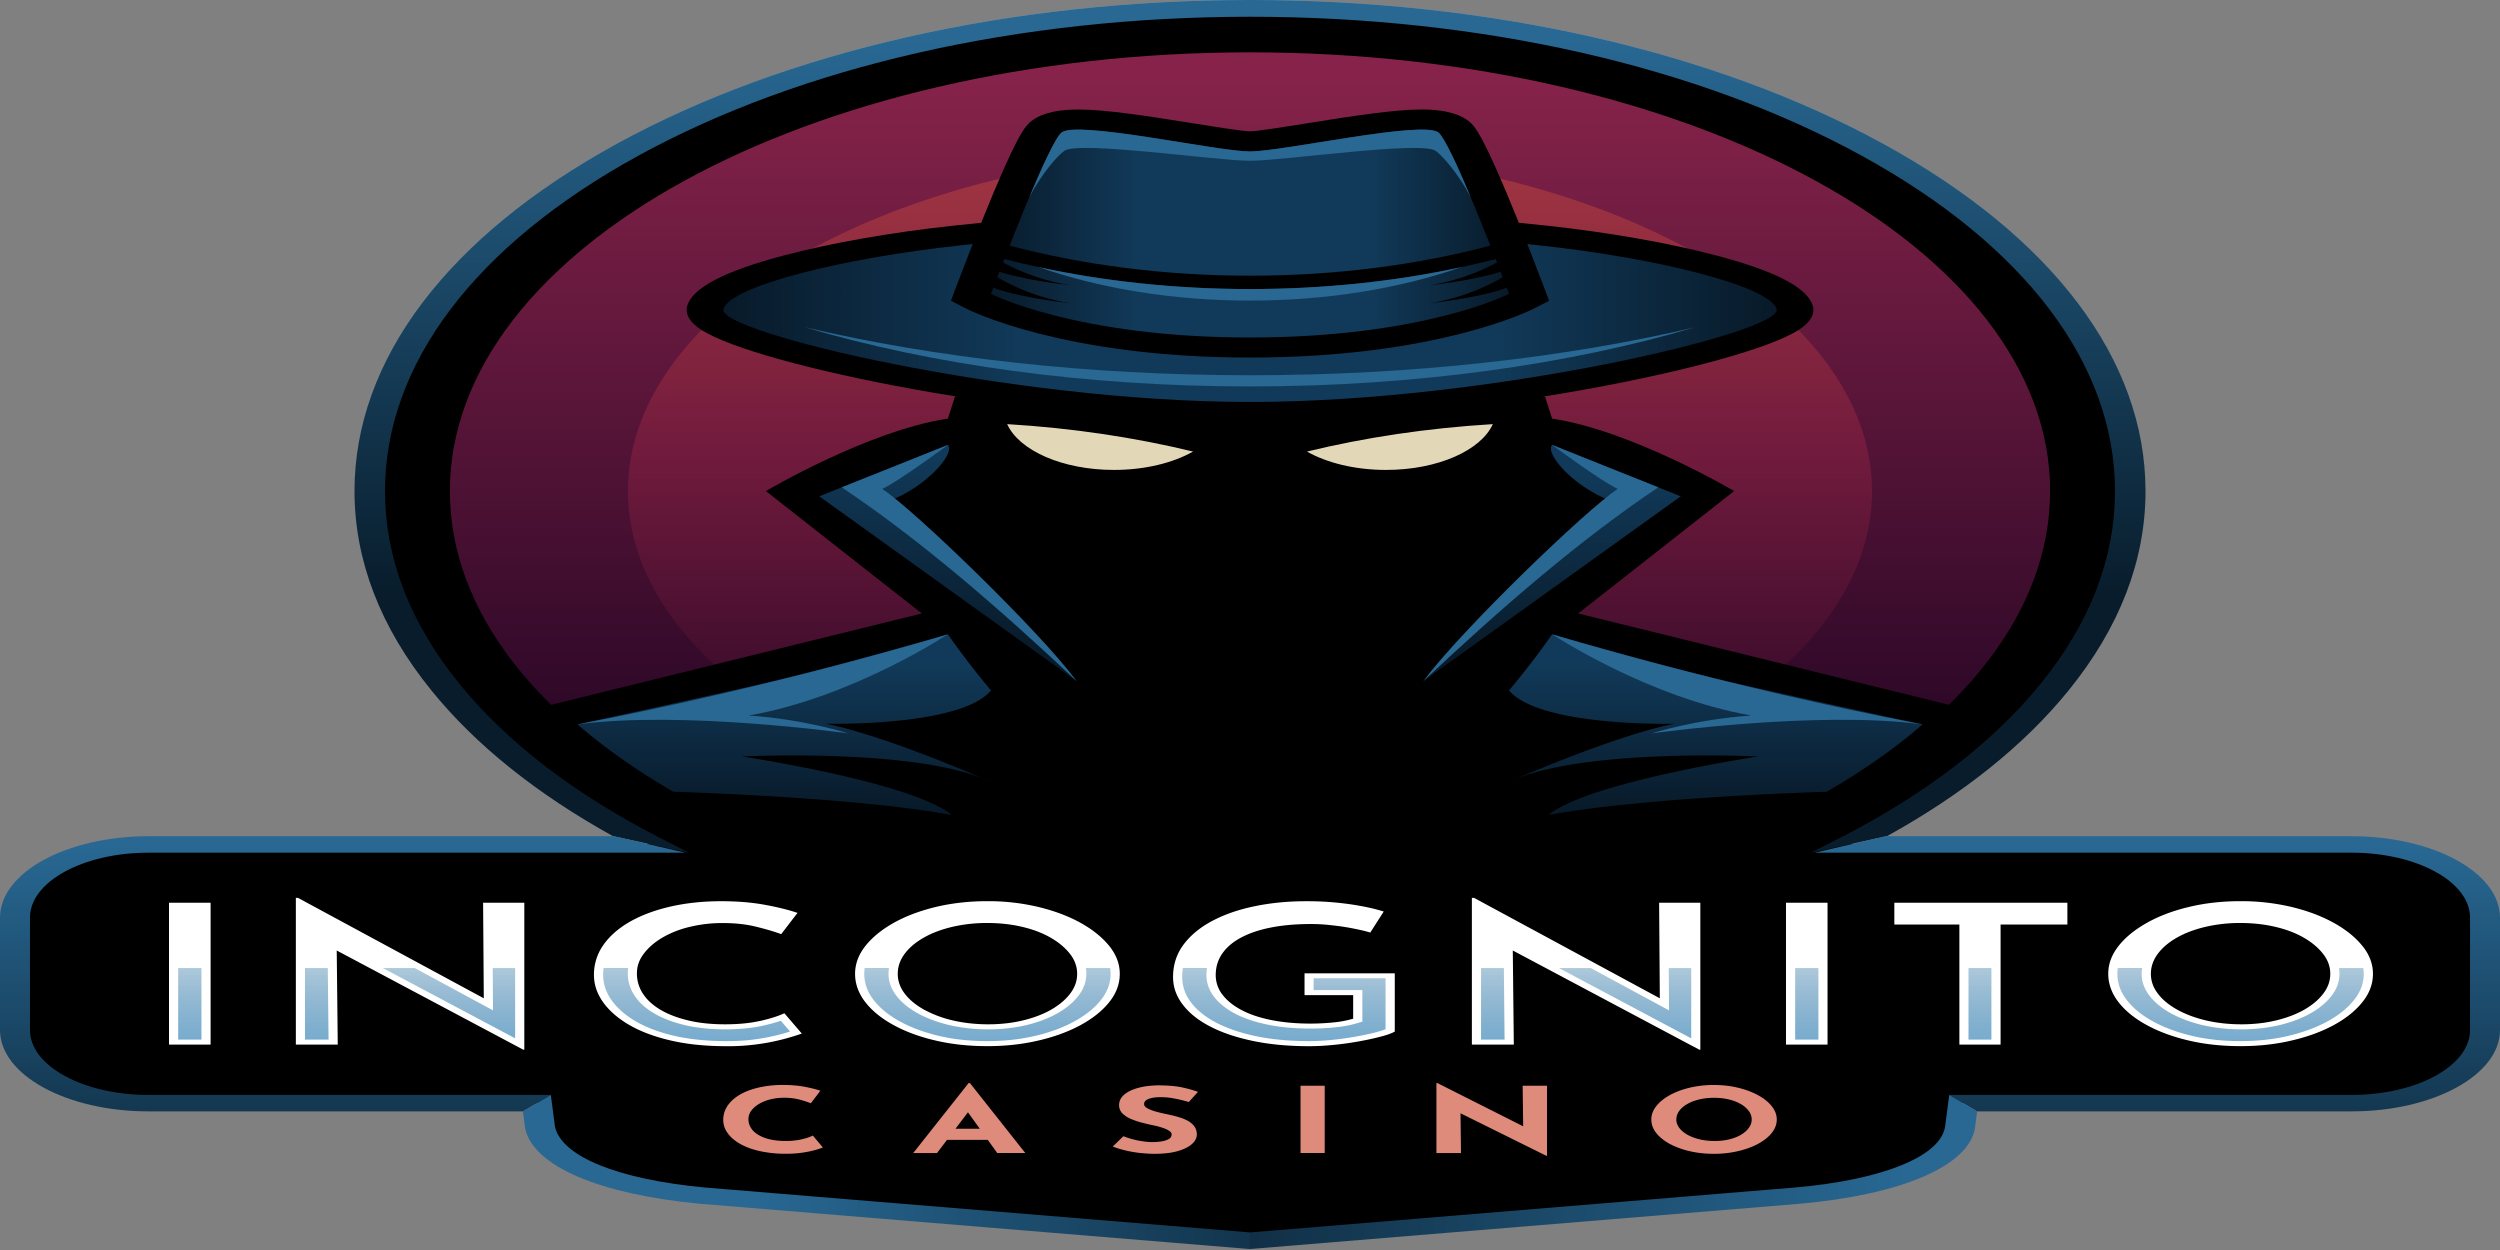 <?xml version="1.0" encoding="UTF-8"?> <svg xmlns="http://www.w3.org/2000/svg" width="200" height="100"><rect width="100%" height="100%" fill="#808080" stroke="none"/><defs><linearGradient id="h" gradientUnits="userSpaceOnUse" x1="166" y1="111.386" x2="166" y2="-.883" gradientTransform="scale(.602 .334)"><stop offset="0" style="stop-color:#286893;stop-opacity:0"></stop><stop offset="1" style="stop-color:#70a9cf;stop-opacity:1"></stop></linearGradient><linearGradient id="a" gradientUnits="userSpaceOnUse" x1="166" y1="17.287" x2="166" y2="187.472" gradientTransform="scale(.602 .334)"><stop offset="0" style="stop-color:#87234a;stop-opacity:1"></stop><stop offset="1" style="stop-color:#240524;stop-opacity:1"></stop></linearGradient><linearGradient id="c" gradientUnits="userSpaceOnUse" x1="206.119" y1="157.261" x2="206.119" y2="112.461" gradientTransform="scale(.602 .334)"><stop offset="0" style="stop-color:#081a29;stop-opacity:1"></stop><stop offset="1" style="stop-color:#113a5a;stop-opacity:1"></stop></linearGradient><linearGradient id="d" gradientUnits="userSpaceOnUse" x1="125.881" y1="156.828" x2="125.881" y2="108.483" gradientTransform="scale(.602 .334)"><stop offset="0" style="stop-color:#081a29;stop-opacity:1"></stop><stop offset="1" style="stop-color:#113a5a;stop-opacity:1"></stop></linearGradient><linearGradient id="e" gradientUnits="userSpaceOnUse" x1="96.048" y1="77.271" x2="235.952" y2="77.271" gradientTransform="scale(.602 .334)"><stop offset="0" style="stop-color:#081a29;stop-opacity:1"></stop><stop offset=".29" style="stop-color:#113a5a;stop-opacity:1"></stop><stop offset=".73" style="stop-color:#113a5a;stop-opacity:1"></stop><stop offset="1" style="stop-color:#081a29;stop-opacity:1"></stop></linearGradient><linearGradient id="f" gradientUnits="userSpaceOnUse" x1="131.6" y1="55.865" x2="200.4" y2="55.865" gradientTransform="scale(.602 .334)"><stop offset="0" style="stop-color:#081a29;stop-opacity:1"></stop><stop offset=".29" style="stop-color:#113a5a;stop-opacity:1"></stop><stop offset=".73" style="stop-color:#113a5a;stop-opacity:1"></stop><stop offset="1" style="stop-color:#081a29;stop-opacity:1"></stop></linearGradient><linearGradient id="g" gradientUnits="userSpaceOnUse" x1="166" y1="194.218" x2="166" y2="158.232" gradientTransform="scale(.602 .334)"><stop offset="0" style="stop-color:#081a29;stop-opacity:1"></stop><stop offset="1" style="stop-color:#113a5a;stop-opacity:1"></stop></linearGradient><linearGradient id="b" gradientUnits="userSpaceOnUse" x1="166" y1="192.176" x2="166" y2="44.066" gradientTransform="scale(.602 .334)"><stop offset="0" style="stop-color:#240524;stop-opacity:1"></stop><stop offset=".57" style="stop-color:#721b3d;stop-opacity:1"></stop><stop offset="1" style="stop-color:#9d3341;stop-opacity:1"></stop></linearGradient><linearGradient id="i" gradientUnits="userSpaceOnUse" x1="166" y1="143.542" x2="166" y2="9.54" gradientTransform="scale(.602 .334)"><stop offset="0" style="stop-color:#081c2b;stop-opacity:1"></stop><stop offset="1" style="stop-color:#286893;stop-opacity:1"></stop></linearGradient><linearGradient id="j" gradientUnits="userSpaceOnUse" x1="168.784" y1="214.784" x2="168.784" y2="252.991" gradientTransform="scale(.602 .334)"><stop offset="0" style="stop-color:#286893;stop-opacity:0"></stop><stop offset="1" style="stop-color:#70a9cf;stop-opacity:1"></stop></linearGradient><linearGradient id="k" gradientUnits="userSpaceOnUse" x1="286.503" y1="302.372" x2="286.503" y2="202.428" gradientTransform="scale(.602 .334)"><stop offset="0" style="stop-color:#081c2b;stop-opacity:1"></stop><stop offset="1" style="stop-color:#286893;stop-opacity:1"></stop></linearGradient><linearGradient id="l" gradientUnits="userSpaceOnUse" x1="45.497" y1="302.372" x2="45.497" y2="202.428" gradientTransform="scale(.602 .334)"><stop offset="0" style="stop-color:#081c2b;stop-opacity:1"></stop><stop offset="1" style="stop-color:#286893;stop-opacity:1"></stop></linearGradient><linearGradient id="m" gradientUnits="userSpaceOnUse" x1="198.612" y1="283.306" x2="100.606" y2="279.538" gradientTransform="scale(.602 .334)"><stop offset="0" style="stop-color:#081c2b;stop-opacity:1"></stop><stop offset="1" style="stop-color:#286893;stop-opacity:1"></stop></linearGradient><linearGradient id="n" gradientUnits="userSpaceOnUse" x1="135.477" y1="280.342" x2="253.501" y2="280.342" gradientTransform="scale(.602 .334)"><stop offset="0" style="stop-color:#081c2b;stop-opacity:1"></stop><stop offset="1" style="stop-color:#286893;stop-opacity:1"></stop></linearGradient></defs><path style="stroke:none;fill-rule:nonzero;fill:#000;fill-opacity:1" d="M56.191 95.652c-7.246-.683-12.37-2.636-12.992-5.453l-.254-1.945H11.867c-5.883 0-10.668-2.625-10.668-5.848v-9c0-3.226 4.785-5.851 10.668-5.851h40.078l-2.058-1.14c-5.996-3.325-10.793-7.177-14.258-11.45-4.012-4.945-6.047-10.219-6.047-15.676 0-10.316 7.324-20.016 20.625-27.309C63.504 4.687 81.191.668 100 .668c18.809 0 36.492 4.02 49.793 11.312 13.3 7.293 20.625 16.993 20.625 27.305 0 5.457-2.031 10.735-6.047 15.676-3.465 4.273-8.262 8.129-14.258 11.453l-2.058 1.14h40.078c5.883 0 10.668 2.622 10.668 5.848v9c0 3.227-4.785 5.848-10.668 5.848h-31.078l-.254 1.95c-.43 2.655-5.25 4.765-13.02 5.452L100 99.258l-43.809-3.61Zm0 0"></path><path style="stroke:none;fill-rule:nonzero;fill:url(#a)" d="M100 74.387c35.352 0 64.008-15.715 64.008-35.102 0-19.383-28.656-35.097-64.008-35.097S35.992 19.901 35.992 39.285c0 19.387 28.656 35.102 64.008 35.102Zm0 0"></path><path style="stroke:none;fill-rule:nonzero;fill:url(#b)" d="M100 66.574c27.484 0 49.762-12.215 49.762-27.289 0-15.07-22.278-27.289-49.762-27.289s-49.762 12.219-49.762 27.29c0 15.073 22.278 27.288 49.762 27.288Zm0 0"></path><path style="stroke:none;fill-rule:nonzero;fill:#000;fill-opacity:1" d="m126.254 49.078 12.476-9.793s-8.19-4.844-14.562-5.797c-.3-.953-.57-1.785-.57-1.785L100 32.156l-23.598-.453-.57 1.785c-6.371.953-14.562 5.797-14.562 5.797l12.476 9.793L42.61 56.75l13.672 10.594 23.758 7.199 19.957.89 19.961-.89 23.758-7.2 13.672-10.593-31.14-7.672Zm0 0"></path><path style="stroke:none;fill-rule:nonzero;fill:url(#c)" d="m113.875 54.488 20.582-14.781-10.293-4.117c-.613.808 2.008 3.492 4.606 4.43-5.055 3.335-14.899 14.464-14.899 14.464Zm0 0"></path><path style="stroke:none;fill-rule:nonzero;fill:url(#d)" d="M86.125 54.488 65.543 39.707l10.293-4.117c.613.808-2.008 3.492-4.606 4.43 5.055 3.335 14.899 14.464 14.899 14.464Zm0 0"></path><path style="stroke:none;fill-rule:nonzero;fill:#000;fill-opacity:1" d="M145.031 24.508c-.394-1.469-2.922-2.801-7.73-4.07-3.801-1.004-8.598-1.848-13.512-2.38-.762-.081-1.523-.16-2.281-.234-2.88-7.148-3.535-7.722-3.938-8.074-.523-.453-1.61-.992-3.84-.992-2.226 0-5.687.547-8.988 1.078-1.715.273-4.062.652-4.738.672-.68-.02-3.027-.399-4.742-.672-3.297-.527-6.711-1.074-8.992-1.074-2.278 0-3.317.539-3.84.992-.403.348-1.059.922-3.934 8.07-.762.074-1.52.153-2.281.235-4.918.53-9.711 1.375-13.512 2.378-4.808 1.27-7.34 2.602-7.734 4.07-.117.454-.012 1.153 1.191 1.915 4.461 2.832 26.336 7.344 43.844 7.344 17.508 0 39.383-4.512 43.844-7.344 1.199-.762 1.308-1.461 1.187-1.914Zm0 0"></path><path style="stroke:none;fill-rule:nonzero;fill:url(#e)" d="M142.133 24.742c-.492-1.828-9.485-4.09-18.91-5.105-.344-.035-.688-.075-1.035-.11l.117.297.285.719h-.004c.594 1.531 1.008 2.629 1.012 2.637l.332.883-1.203.617c-.309.16-7.825 3.925-22.723 3.925-14.902 0-22.414-3.765-22.727-3.925l-1.199-.617.328-.883c.008-.012.418-1.106 1.012-2.637h-.004l.262-.664.14-.352c-.347.035-.691.07-1.039.11-9.425 1.015-18.418 3.277-18.906 5.105-.488 1.828 22.934 7.414 42.133 7.414 19.195 0 42.621-5.586 42.129-7.414Zm0 0"></path><path style="stroke:none;fill-rule:nonzero;fill:url(#f)" d="M119.234 19.648c-1.41-3.562-3.41-8.402-4.144-9.039-1.176-1.02-12.45 1.508-15.09 1.508-2.64 0-13.914-2.527-15.09-1.508-.734.637-2.734 5.473-4.144 9.04 5.824 1.538 12.351 2.406 19.234 2.406 6.883 0 13.41-.864 19.234-2.407Zm.422 1.075c-5.969 1.539-12.629 2.402-19.652 2.402-7.024 0-13.684-.863-19.656-2.402-.637 1.625-1.07 2.785-1.07 2.785S86.085 27 100 27c13.914 0 20.723-3.492 20.723-3.492s-.434-1.16-1.07-2.785Zm0 0"></path><path style="stroke:none;fill-rule:nonzero;fill:#286893;fill-opacity:1" d="M85.152 12.066c1.176-.812 12.207.797 14.848.797 2.64 0 13.672-1.61 14.848-.797.48.336 1.765 1.727 2.82 3.727-1.055-2.508-2.094-4.762-2.578-5.184-1.176-1.02-12.45 1.508-15.09 1.508-2.64 0-13.914-2.527-15.09-1.508-.484.422-1.523 2.676-2.578 5.184 1.055-2 2.336-3.395 2.82-3.727Zm0 0"></path><path style="stroke:none;fill-rule:nonzero;fill:#e2d8b7;fill-opacity:1" d="M104.555 36.125c1.601.906 3.843 1.469 6.328 1.469 4.129 0 7.594-1.559 8.543-3.664-5.239.316-10.239 1.07-14.871 2.195ZM95.445 36.125c-1.601.906-3.843 1.469-6.328 1.469-4.129 0-7.594-1.559-8.543-3.664 5.239.316 10.239 1.07 14.871 2.195Zm0 0"></path><path style="stroke:none;fill-rule:nonzero;fill:#286893;fill-opacity:1" d="M100 23.125c-5.969 0-11.672-.625-16.918-1.758 4.898 1.7 10.7 2.68 16.918 2.68 6.219 0 12.02-.98 16.918-2.68-5.246 1.137-10.95 1.758-16.918 1.758ZM100 30.02c-13.05 0-25.242-1.407-35.61-3.84 10.079 2.984 22.36 4.734 35.61 4.734s25.531-1.754 35.61-4.734c-10.368 2.433-22.56 3.84-35.61 3.84ZM113.875 54.488c6.332-5.965 12.613-11.37 18.785-15.5l-8.496-3.394s3.957 2.926 5.258 3.52c-2.496 1.613-12.649 11.425-15.55 15.374ZM86.125 54.488c-6.332-5.965-12.613-11.37-18.785-15.5l8.496-3.394s-3.957 2.926-5.258 3.52c2.496 1.613 12.649 11.425 15.55 15.374Zm0 0"></path><path style="stroke:none;fill-rule:nonzero;fill:url(#g)" d="M138.117 54.488c-5.219-1.222-13.953-3.742-13.953-3.742s-1.34 1.984-3.441 4.488c2.465 2.942 13.261 2.664 13.261 2.664s-3.59.532-12.582 4.36c6.145-2.403 19.25-1.738 19.25-1.738s-12.75 1.91-16.484 4.453c-.106.07-.195.144-.277.218 8.027-1.449 22.14-1.847 22.242-1.851 2.863-1.649 5.437-3.453 7.676-5.387-3.59-.773-11.696-2.527-15.688-3.465Zm-16.715 7.77c-.238.094-.465.187-.68.289.231-.098.454-.195.68-.29Zm-42.804 0c.226.094.449.191.675.289-.21-.102-.437-.195-.675-.29Zm.68-7.024c-2.102-2.504-3.442-4.488-3.442-4.488s-8.734 2.52-13.953 3.742c-3.992.934-12.098 2.692-15.684 3.465 2.235 1.93 4.809 3.734 7.672 5.387.106.004 14.219.398 22.242 1.851a2.38 2.38 0 0 0-.277-.222c-3.73-2.543-16.484-4.45-16.484-4.45s13.109-.664 19.253 1.739c-8.992-3.832-12.585-4.363-12.585-4.363s10.8.28 13.261-2.66Zm0 0"></path><path style="stroke:none;fill-rule:nonzero;fill:#286893;fill-opacity:1" d="M124.168 50.742s7.672 5.067 15.934 6.5c-4.461.297-7.97 1.43-7.97 1.43s13.31-1.86 21.669-.719c-16.203-3.098-29.637-7.21-29.637-7.21ZM75.832 50.742s-7.672 5.067-15.934 6.5c4.461.297 7.97 1.43 7.97 1.43s-13.31-1.86-21.669-.719c16.203-3.098 29.637-7.21 29.637-7.21Zm0 0"></path><path style="stroke:none;fill-rule:nonzero;fill:#000;fill-opacity:1" d="M120.418 20.613s-2.547 1.684-6.098 2.211c4.868-.55 6.438-1.347 6.438-1.347l-.344-.864ZM120.418 22.055s-2.547 1.683-6.098 2.21c4.868-.55 6.438-1.343 6.438-1.343l-.344-.867ZM79.582 20.613s2.547 1.684 6.098 2.211c-4.868-.55-6.438-1.347-6.438-1.347l.344-.864ZM79.582 22.055s2.547 1.683 6.098 2.21c-4.868-.55-6.438-1.343-6.438-1.343l.344-.867Zm0 0"></path><path style="stroke:none;fill-rule:nonzero;fill:url(#h)" d="M29.59 39.809c-.004-.176-.012-.348-.012-.524 0-10.312 7.324-20.012 20.625-27.305C63.508 4.687 81.191.668 100 .668c18.809 0 36.492 4.02 49.793 11.312 13.3 7.293 20.625 16.993 20.625 27.305 0 .176-.008.348-.012.524h1.223c.004-.176.012-.348.012-.524 0-10.492-7.453-20.36-20.985-27.777C137.125 4.086 119.136 0 100 0 80.863 0 62.875 4.086 49.34 11.508 35.809 18.93 28.355 28.793 28.355 39.289c0 .172.008.348.016.52Zm0 0"></path><path style="stroke:none;fill-rule:nonzero;fill:#fff;fill-opacity:1" d="M16.848 72.219H13.52v11.347h3.328ZM38.703 79.863l-14.867-8.035h-.168v11.738h3.352l-.082-7.527 14.921 7.934h.086V72.219h-3.297ZM60.805 81.672c-.805.183-1.739.273-2.801.273-1.063 0-2.05-.097-2.914-.304-.86-.204-1.602-.48-2.219-.84-.617-.36-1.09-.785-1.422-1.285a2.921 2.921 0 0 1-.496-1.637c0-.594.184-1.102.555-1.59.37-.488.867-.918 1.492-1.285a7.962 7.962 0 0 1 2.188-.856 11.039 11.039 0 0 1 2.617-.304c1.004 0 1.902.097 2.699.297.797.195 1.46.394 1.992.59l1.305-1.7c-.7-.238-1.567-.453-2.598-.644-1.035-.192-2.203-.29-3.512-.29-1.48 0-2.843.15-4.093.438-1.25.29-2.332.7-3.243 1.223-.906.527-1.609 1.148-2.101 1.863a4.092 4.092 0 0 0-.738 2.367c0 .77.242 1.496.722 2.176.485.68 1.172 1.285 2.063 1.809.89.523 1.98.941 3.27 1.246 1.288.308 2.738.465 4.347.476a17.563 17.563 0 0 0 2.746-.164 17.096 17.096 0 0 0 2.129-.43 17.116 17.116 0 0 0 1.352-.417l-1.395-1.625c-.492.23-1.14.437-1.945.617ZM86.441 73.824c-.976-.539-2.101-.96-3.382-1.27a17.38 17.38 0 0 0-4.082-.46c-1.438 0-2.829.156-4.106.46-1.277.31-2.402.731-3.367 1.27-.965.543-1.723 1.16-2.274 1.856-.55.695-.824 1.441-.824 2.23 0 .79.274 1.567.824 2.266.551.703 1.305 1.316 2.274 1.84.965.527 2.086.937 3.355 1.23 1.27.297 2.641.445 4.121.445 1.48 0 2.801-.148 4.079-.445 1.28-.297 2.406-.707 3.386-1.238.973-.528 1.743-1.145 2.301-1.844.559-.703.836-1.453.836-2.254 0-.8-.281-1.531-.836-2.226-.562-.696-1.328-1.317-2.3-1.856Zm-.824 5.66c-.37.489-.875.914-1.52 1.286-.644.367-1.398.656-2.261.863-.86.207-1.785.312-2.77.312-.984 0-1.968-.105-2.843-.312a9.066 9.066 0 0 1-2.301-.863c-.664-.372-1.18-.797-1.547-1.286-.371-.488-.555-1.015-.555-1.578 0-.558.176-1.086.54-1.582.359-.492.867-.926 1.519-1.3.652-.376 1.418-.665 2.289-.872a12.14 12.14 0 0 1 2.812-.312c1.004 0 1.942.105 2.813.312.871.207 1.629.496 2.273.871.649.375 1.157.809 1.54 1.297.378.489.566 1.016.566 1.586 0 .57-.184 1.09-.555 1.578ZM104.363 79.61h3.89v1.886a8.372 8.372 0 0 1-1.562.297c-.605.062-1.23.094-1.875.094-1.113 0-2.14-.094-3.066-.274-.93-.183-1.727-.445-2.387-.789-.664-.344-1.18-.754-1.55-1.23a2.526 2.526 0 0 1-.555-1.59c0-.645.176-1.219.527-1.723.348-.504.856-.933 1.52-1.285.664-.351 1.465-.621 2.402-.8.938-.184 2.004-.274 3.195-.274.477 0 1.008.027 1.594.094.586.062 1.164.144 1.73.257.57.11 1.036.22 1.395.332l1.078-1.683c-.758-.238-1.672-.434-2.742-.59a24.204 24.204 0 0 0-3.484-.234c-1.418 0-2.77.129-4.047.39-1.281.258-2.414.645-3.399 1.16-.988.516-1.761 1.149-2.332 1.903-.566.754-.851 1.625-.851 2.613 0 .79.254 1.52.77 2.195.507.676 1.238 1.262 2.187 1.754.945.496 2.09.88 3.426 1.16 1.335.282 2.835.422 4.507.422.606 0 1.25-.035 1.93-.101a24.24 24.24 0 0 0 1.992-.274c.64-.113 1.227-.238 1.746-.375.524-.132.918-.273 1.18-.418v-4.66h-7.219v1.746ZM132.785 79.863l-14.863-8.035h-.172v11.738h3.355l-.082-7.527 14.918 7.934h.086V72.219h-3.297ZM146.203 72.219h-3.324v11.347h3.324ZM151.547 73.965h5.203v9.601h3.297v-9.601h5.344v-1.746h-13.844ZM188.996 75.68c-.559-.696-1.328-1.317-2.3-1.856-.977-.539-2.106-.965-3.383-1.27a17.38 17.38 0 0 0-4.083-.46c-1.437 0-2.828.152-4.105.46-1.281.305-2.402.727-3.367 1.27-.965.54-1.727 1.16-2.274 1.856-.55.695-.824 1.437-.824 2.226 0 .793.274 1.567.824 2.27.547.703 1.305 1.316 2.274 1.84.965.523 2.086.933 3.355 1.23 1.27.297 2.64.445 4.121.445 1.48 0 2.801-.148 4.078-.445 1.282-.297 2.407-.707 3.387-1.238.973-.528 1.742-1.145 2.301-1.848.559-.7.836-1.45.836-2.25s-.281-1.535-.836-2.23Zm-3.129 3.804c-.37.489-.875.914-1.52 1.286-.644.367-1.394.656-2.261.863-.86.207-1.785.312-2.77.312-.984 0-1.968-.105-2.84-.312-.874-.207-1.64-.496-2.304-.863-.664-.372-1.176-.797-1.547-1.286-.371-.488-.555-1.015-.555-1.578 0-.558.18-1.086.54-1.582.363-.492.867-.926 1.519-1.3.656-.376 1.418-.665 2.289-.872a12.165 12.165 0 0 1 2.812-.312c1.004 0 1.942.105 2.813.312.875.207 1.629.496 2.277.871.645.375 1.153.809 1.535 1.297.38.489.567 1.016.567 1.586 0 .57-.184 1.09-.555 1.578Zm0 0"></path><path style="stroke:none;fill-rule:nonzero;fill:url(#i)" d="M194.11 67.77c1.878.601 3.433 1.48 4.476 2.53-1.043-1.05-2.594-1.929-4.477-2.53Zm-22.47-28.485c0-10.492-7.452-20.36-20.98-27.777C137.125 4.086 119.137 0 100 0 80.863 0 62.875 4.086 49.34 11.508c-13.531 7.418-20.98 17.285-20.98 27.777 0 5.55 2.07 10.918 6.152 15.95 3.531 4.355 8.402 8.265 14.508 11.648l6.117 1.34-2.274-1.16c-6.886-3.516-12.312-7.68-16.12-12.372C32.8 49.832 30.8 44.648 30.8 39.285c0-10.133 7.199-19.664 20.27-26.832C64.14 5.29 81.515 1.34 100 1.34s35.86 3.945 48.93 11.113c13.07 7.168 20.27 16.7 20.27 26.832 0 5.363-2 10.547-5.942 15.406-3.809 4.692-9.23 8.856-16.121 12.371l-2.274 1.16 6.117-1.34c6.106-3.382 10.977-7.292 14.508-11.648 4.082-5.03 6.153-10.398 6.153-15.949ZM1.415 70.297c1.043-1.047 2.598-1.926 4.48-2.527-1.882.601-3.437 1.476-4.48 2.527Zm0 0"></path><path style="stroke:none;fill-rule:nonzero;fill:url(#j)" d="m39.441 80.828-6.257-3.383h-2.551l10.578 5.621v-5.62h-1.793Zm21.645 1.215c-.89.203-1.926.305-3.082.305-1.152 0-2.254-.114-3.203-.336-.95-.223-1.778-.54-2.461-.938-.68-.394-1.211-.875-1.574-1.422a3.172 3.172 0 0 1-.543-1.777c0-.145.015-.29.035-.434h-1.969c-.023.18-.039.36-.039.543 0 .715.227 1.399.676 2.032.449.629 1.09 1.195 1.914 1.68.82.48 1.836.867 3.023 1.152 1.192.28 2.559.43 4.07.441h.227c.844 0 1.621-.05 2.32-.152a16.54 16.54 0 0 0 1.985-.399c.285-.078.527-.152.738-.218l-.738-.86c-.406.14-.867.266-1.38.383Zm25.781-4.598c.024.153.04.305.04.465 0 .61-.208 1.192-.614 1.727-.402.531-.965 1.008-1.668 1.41-.707.406-1.547.726-2.492.957-.953.226-1.985.344-3.067.344a13.96 13.96 0 0 1-3.136-.344c-.953-.23-1.809-.55-2.532-.953-.73-.403-1.3-.88-1.703-1.414-.406-.535-.613-1.117-.613-1.73 0-.157.016-.31.04-.466h-1.946a3.104 3.104 0 0 0-.035.465c0 .754.257 1.465.765 2.114.508.648 1.219 1.226 2.117 1.71.895.489 1.946.872 3.122 1.149 1.171.273 2.464.41 3.835.41 1.375 0 2.61-.137 3.793-.41 1.188-.277 2.25-.664 3.153-1.156.906-.493 1.629-1.07 2.148-1.723.516-.648.774-1.352.774-2.09 0-.156-.012-.312-.035-.465Zm-62.469 0v5.723h1.887l-.062-5.723Zm-10.144 5.723h1.863v-5.723h-1.863Zm143.226 0h1.833v-5.723h-1.833Zm-13.867 0h1.86v-5.723h-1.86Zm-38.52-3.961h3.895v2.523l-.375.114a9.352 9.352 0 0 1-1.789.34c-.648.07-1.324.101-2.008.101-1.199 0-2.316-.097-3.316-.297-1.023-.199-1.91-.492-2.645-.87-.734-.384-1.316-.84-1.726-1.368-.402-.527-.613-1.113-.613-1.75 0-.191.02-.375.046-.559H94.63a4.772 4.772 0 0 0-.055.715c0 .735.239 1.422.711 2.043.469.621 1.149 1.164 2.016 1.617.87.454 1.945.817 3.183 1.079 1.246.261 2.672.394 4.243.394.562 0 1.168-.031 1.804-.094a25.346 25.346 0 0 0 1.89-.261c.614-.11 1.173-.227 1.665-.356.309-.082.562-.16.758-.242v-4.074h-5.754v.941Zm83.97-1.762h-1.946c.028.153.04.305.04.465 0 .61-.208 1.192-.61 1.727-.402.531-.965 1.008-1.672 1.41-.707.406-1.547.726-2.492.957-.953.226-1.985.344-3.067.344a13.96 13.96 0 0 1-3.136-.344c-.953-.23-1.805-.55-2.532-.953-.726-.403-1.3-.88-1.703-1.414-.406-.535-.613-1.117-.613-1.73 0-.157.016-.31.043-.466h-1.95a3.104 3.104 0 0 0-.034.465c0 .754.257 1.465.765 2.114.508.648 1.219 1.226 2.117 1.71.895.489 1.946.872 3.125 1.149 1.168.273 2.461.41 3.832.41 1.375 0 2.614-.137 3.797-.41 1.184-.277 2.246-.664 3.149-1.156.906-.493 1.629-1.07 2.148-1.723.516-.648.778-1.352.778-2.09 0-.156-.016-.312-.04-.465Zm-55.54 3.383-6.257-3.383h-2.547l10.578 5.621v-5.62H133.5Zm-15.039-3.383v5.723h1.883l-.058-5.723Zm0 0"></path><path style="stroke:none;fill-rule:nonzero;fill:#de8b7b;fill-opacity:1" d="M65.828 91.797c-.105.05-.305.113-.594.2a8.64 8.64 0 0 1-1.062.218c-.418.062-.879.09-1.387.086a9.43 9.43 0 0 1-2.074-.23c-.61-.141-1.125-.34-1.55-.59-.419-.247-.743-.532-.966-.856a1.775 1.775 0 0 1-.336-1.031c0-.41.114-.785.344-1.13.227-.339.55-.632.973-.882.422-.25.926-.441 1.515-.578a8.564 8.564 0 0 1 1.946-.207c.66 0 1.242.05 1.75.148.508.098.922.2 1.242.313l-.762 1.004a7.423 7.423 0 0 0-.887-.29 4.823 4.823 0 0 0-1.273-.152c-.375 0-.73.043-1.078.13a3.33 3.33 0 0 0-.906.362c-.262.157-.47.34-.621.547a1.117 1.117 0 0 0-.227.676c0 .258.07.496.21.711.138.215.337.399.595.55.258.153.566.274.925.356.364.082.77.125 1.223.125a5.62 5.62 0 0 0 1.348-.14c.37-.09.656-.188.851-.293ZM73.059 92.242l4.43-5.597h.105l4.43 5.597H79.78l-2.828-3.933 1.399-.528-3.391 4.465h-1.906Zm3.03-1.945h2.946l.684.894h-4.23ZM95.102 88.16a11.286 11.286 0 0 0-1.141-.277 5.787 5.787 0 0 0-1.09-.11c-.418 0-.746.047-.984.141-.242.09-.36.23-.36.414 0 .129.09.242.274.34.18.102.418.191.707.27.289.078.59.148.902.21.285.059.567.13.848.211.277.079.531.18.754.297.222.121.398.27.531.45.133.175.203.394.203.652 0 .273-.129.527-.387.762-.261.234-.64.425-1.132.566-.5.144-1.114.219-1.844.219-.375 0-.754-.024-1.14-.063a9.925 9.925 0 0 1-1.141-.191 8.081 8.081 0 0 1-1.082-.328l.851-.825a6.906 6.906 0 0 0 1.578.41c.274.04.531.06.762.06.227 0 .46-.02.7-.055.237-.036.433-.102.585-.188.156-.086.234-.21.234-.367 0-.106-.062-.203-.195-.29a1.96 1.96 0 0 0-.52-.241 6.086 6.086 0 0 0-.714-.192c-.301-.062-.614-.137-.934-.219a5.913 5.913 0 0 1-.898-.304 2.035 2.035 0 0 1-.68-.446.902.902 0 0 1-.262-.656c0-.312.125-.582.38-.812.253-.23.613-.41 1.077-.547.461-.133.996-.207 1.602-.223.789 0 1.434.05 1.926.152.496.106.937.227 1.328.368l-.735.812ZM104.043 86.86h1.934v5.382h-1.934ZM123.71 92.465l-7.444-3.688.574.176.039 3.293h-1.965v-5.598h.082l7.285 3.672-.426-.101-.043-3.36h1.95v5.606ZM132.105 89.559c0-.371.13-.723.387-1.055.258-.332.617-.625 1.074-.883.461-.254.989-.457 1.594-.601a8.164 8.164 0 0 1 1.95-.22c.695 0 1.331.071 1.937.22.605.144 1.14.347 1.605.601.47.258.832.55 1.094.883.262.332.395.683.395 1.055 0 .37-.13.738-.395 1.07-.262.332-.625.621-1.094.875-.464.25-1 .445-1.605.586a8.32 8.32 0 0 1-1.938.215c-.683 0-1.343-.07-1.949-.215a6.318 6.318 0 0 1-1.594-.586c-.457-.254-.816-.543-1.074-.875a1.71 1.71 0 0 1-.387-1.07Zm2 0c0 .238.079.46.235.668.156.21.375.39.652.55.281.157.606.282.977.371.367.086.77.13 1.207.13.437 0 .808-.044 1.168-.13.36-.09.672-.21.941-.37.266-.16.473-.34.625-.551.153-.207.227-.43.227-.668 0-.239-.078-.47-.235-.68a2.096 2.096 0 0 0-.64-.555 3.513 3.513 0 0 0-.953-.367 4.981 4.981 0 0 0-1.188-.133c-.426 0-.824.043-1.187.133-.364.086-.684.211-.957.367-.278.16-.493.344-.641.555-.152.21-.227.437-.227.68Zm0 0"></path><path style="stroke:none;fill-rule:nonzero;fill:url(#k)" d="M200 82.406v-9c0-3.59-5.324-6.508-11.867-6.508h-37.207l.039-.023-5.781 1.34h42.949c5.219 0 9.469 2.328 9.469 5.191v9c0 2.86-4.247 5.188-9.47 5.188h-32.195l2.235 1.316h29.96c6.544 0 11.868-2.918 11.868-6.504Zm0 0"></path><path style="stroke:none;fill-rule:nonzero;fill:url(#l)" d="M11.867 87.594c-5.219 0-9.469-2.328-9.469-5.188v-9c0-2.863 4.247-5.191 9.47-5.191h42.948l-5.78-1.34.034.023H11.867C5.32 66.898 0 69.816 0 73.406v9c0 3.586 5.32 6.504 11.867 6.504h29.965l2.234-1.316Zm0 0"></path><path style="stroke:none;fill-rule:nonzero;fill:url(#m)" d="M56.383 95c-6.965-.656-11.446-2.477-11.985-4.863l-.332-2.543-2.234 1.316.176 1.336.004.031c.66 3.008 5.886 5.258 13.98 6.024l44.012 3.625v-1.332L56.387 95Zm0 0"></path><path style="stroke:none;fill-rule:nonzero;fill:url(#n)" d="M155.605 90.14c-.386 2.38-4.992 4.243-12 4.86L100 98.594v1.328l43.973-3.621c8.156-.719 13.535-3.035 14.023-6.055l.176-1.336-2.234-1.316Zm0 0"></path></svg> 